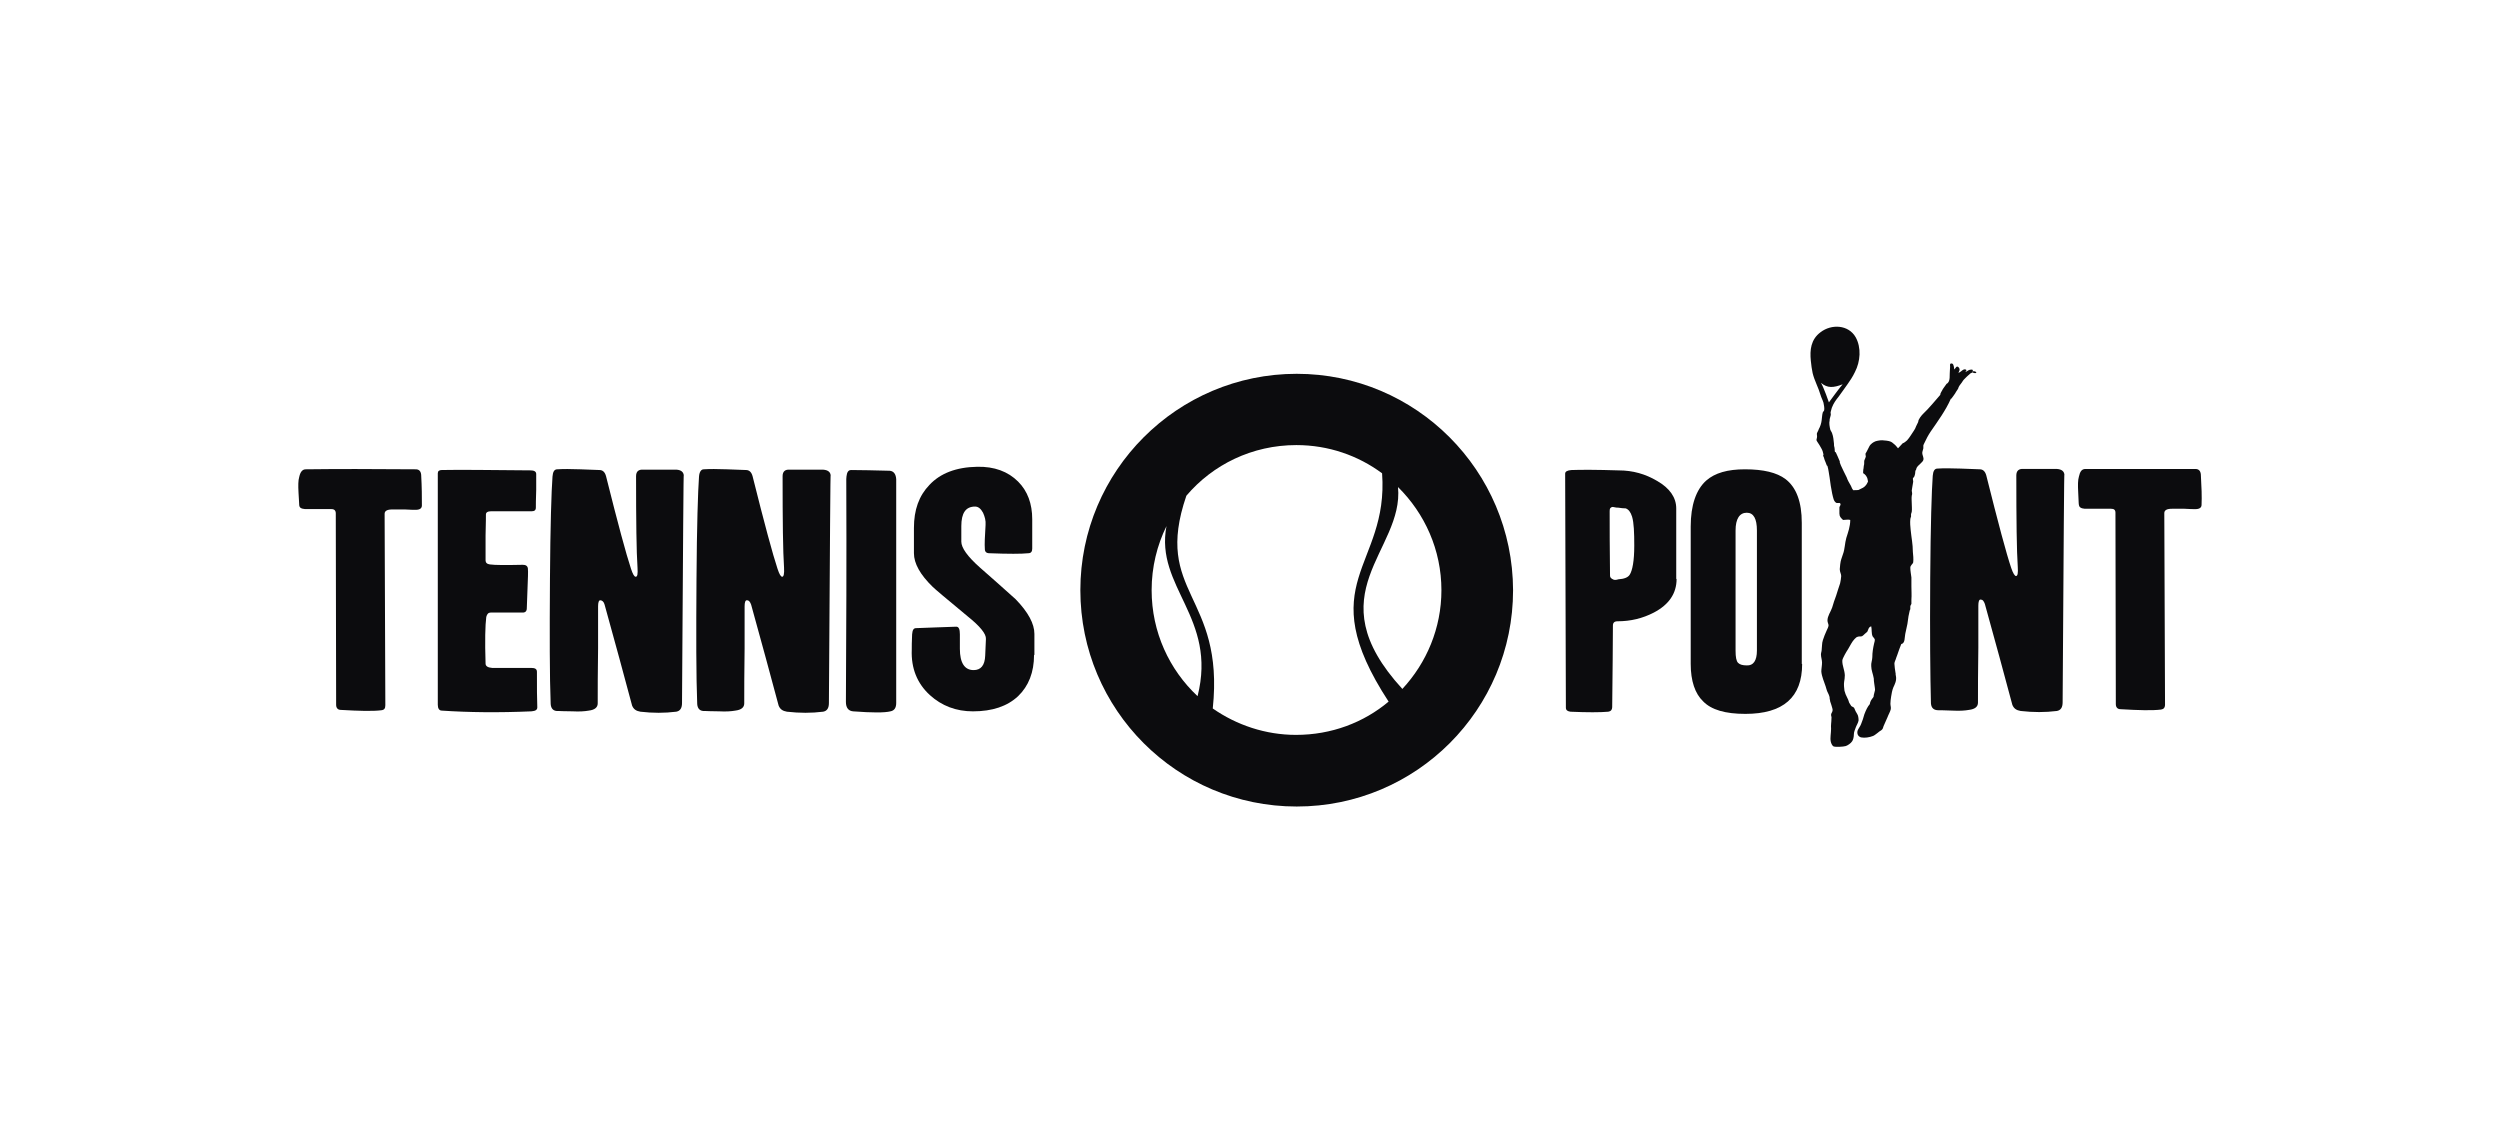 <svg width="176" height="80" viewBox="0 0 176 80" fill="none" xmlns="http://www.w3.org/2000/svg">
<path d="M29.701 35.586C29.701 35.789 29.548 35.891 29.268 35.891C29.14 35.891 28.886 35.891 28.504 35.866H27.612C27.256 35.866 27.077 35.968 27.077 36.172L27.128 49.645C27.128 49.875 27.052 49.977 26.848 50.002C26.237 50.078 25.294 50.053 23.995 49.977C23.791 49.977 23.664 49.849 23.664 49.62L23.639 36.146C23.639 35.942 23.537 35.84 23.333 35.84H21.474C21.194 35.815 21.066 35.739 21.066 35.535C21.066 35.688 21.066 35.407 21.015 34.669C20.99 34.185 20.99 33.828 21.066 33.574C21.143 33.217 21.295 33.039 21.525 33.039C23.588 33.013 26.186 33.013 29.268 33.039C29.497 33.039 29.624 33.166 29.65 33.421C29.701 34.312 29.701 35.025 29.701 35.586Z" fill="#0C0C0E"/>
<path d="M37.826 49.797C37.826 49.976 37.698 50.052 37.418 50.078C35.1 50.179 32.986 50.154 31.102 50.027C30.923 50.027 30.821 49.874 30.821 49.619V33.318C30.821 33.165 30.923 33.089 31.102 33.089C32.375 33.063 34.464 33.089 37.342 33.114C37.596 33.114 37.749 33.191 37.749 33.369V34.49C37.724 35.152 37.724 35.559 37.724 35.738C37.724 35.916 37.622 35.992 37.444 35.992H34.591C34.336 35.992 34.209 36.069 34.209 36.221C34.209 36.298 34.209 36.782 34.184 37.699C34.184 38.488 34.184 39.049 34.184 39.456C34.184 39.609 34.285 39.711 34.489 39.736C34.846 39.787 35.61 39.787 36.807 39.762C37.011 39.762 37.138 39.838 37.163 40.017C37.189 40.271 37.163 40.73 37.138 41.417C37.113 42.207 37.087 42.666 37.087 42.818C37.087 43.022 36.985 43.124 36.807 43.124H34.54C34.387 43.124 34.285 43.226 34.234 43.43C34.158 44.016 34.133 45.111 34.184 46.715C34.184 46.894 34.336 46.996 34.642 47.021H37.393C37.673 47.021 37.8 47.097 37.8 47.301C37.8 48.396 37.8 49.237 37.826 49.797Z" fill="#0C0C0E"/>
<path d="M48.141 33.523C48.116 32.809 48.09 38.133 48.014 49.493C48.014 49.849 47.887 50.053 47.606 50.104C46.791 50.206 45.951 50.206 45.085 50.104C44.779 50.053 44.601 49.926 44.499 49.671C43.939 47.582 43.302 45.214 42.563 42.565C42.512 42.361 42.385 42.259 42.258 42.259C42.156 42.259 42.105 42.412 42.105 42.692V45.647C42.079 47.302 42.079 48.601 42.079 49.518C42.079 49.798 41.876 49.977 41.443 50.028C41.162 50.078 40.78 50.104 40.322 50.078C39.711 50.078 39.38 50.053 39.303 50.053C38.972 50.078 38.794 49.9 38.768 49.569C38.692 47.633 38.692 44.704 38.717 40.782C38.743 36.987 38.819 34.592 38.896 33.548C38.921 33.217 39.023 33.039 39.227 33.039C39.634 33.013 40.169 33.013 40.857 33.039C41.697 33.064 42.156 33.09 42.207 33.09C42.436 33.09 42.589 33.242 42.665 33.523C43.506 36.885 44.092 39.05 44.423 40.043C44.55 40.425 44.652 40.603 44.754 40.603C44.881 40.603 44.907 40.4 44.881 39.967C44.805 38.846 44.779 36.681 44.779 33.523C44.779 33.191 44.958 33.039 45.289 33.064H47.632C47.963 33.09 48.141 33.242 48.141 33.523Z" fill="#0C0C0E"/>
<path d="M58.482 33.523C58.457 32.809 58.431 38.133 58.355 49.493C58.355 49.849 58.228 50.053 57.947 50.104C57.132 50.206 56.292 50.206 55.4 50.104C55.095 50.053 54.916 49.926 54.815 49.671C54.254 47.582 53.617 45.214 52.879 42.565C52.802 42.361 52.726 42.259 52.573 42.259C52.471 42.259 52.42 42.412 52.42 42.692V45.647C52.395 47.302 52.395 48.601 52.395 49.518C52.395 49.798 52.191 49.977 51.758 50.028C51.478 50.078 51.096 50.104 50.637 50.078C50.026 50.078 49.695 50.053 49.619 50.053C49.288 50.078 49.109 49.9 49.084 49.569C49.007 47.633 49.007 44.704 49.033 40.782C49.058 36.987 49.135 34.592 49.211 33.548C49.236 33.217 49.364 33.039 49.542 33.039C49.95 33.013 50.485 33.013 51.172 33.039C52.013 33.064 52.471 33.09 52.522 33.09C52.751 33.09 52.904 33.242 52.981 33.523C53.821 36.885 54.407 39.05 54.738 40.043C54.865 40.425 54.967 40.603 55.069 40.603C55.171 40.603 55.222 40.4 55.197 39.967C55.12 38.846 55.095 36.681 55.095 33.523C55.095 33.191 55.273 33.039 55.604 33.064H57.947C58.304 33.09 58.482 33.242 58.482 33.523Z" fill="#0C0C0E"/>
<path d="M63.093 49.493C63.093 49.824 62.965 50.028 62.685 50.079C62.277 50.181 61.411 50.181 60.062 50.079C59.73 50.053 59.552 49.824 59.552 49.416C59.578 44.704 59.603 39.483 59.578 33.727C59.578 33.599 59.603 33.472 59.629 33.344C59.679 33.166 59.781 33.09 59.909 33.09C60.622 33.09 61.539 33.115 62.634 33.141C62.914 33.166 63.067 33.37 63.093 33.727V49.493Z" fill="#0C0C0E"/>
<path d="M72.797 46.105C72.797 47.328 72.415 48.296 71.676 49.009C70.912 49.722 69.868 50.079 68.492 50.079C67.32 50.079 66.302 49.697 65.461 48.932C64.57 48.117 64.137 47.048 64.188 45.749C64.188 45.52 64.188 45.163 64.213 44.654C64.239 44.348 64.315 44.221 64.493 44.221C64.672 44.221 65.13 44.195 65.894 44.169C66.684 44.144 67.142 44.119 67.321 44.119C67.499 44.119 67.575 44.297 67.575 44.654V45.672C67.575 46.666 67.906 47.175 68.543 47.175C69.052 47.175 69.333 46.844 69.358 46.156L69.409 44.985C69.435 44.628 69.002 44.093 68.11 43.38C66.633 42.157 65.818 41.47 65.665 41.317C64.773 40.451 64.341 39.661 64.341 38.948V37.165C64.341 35.892 64.697 34.898 65.436 34.134C66.2 33.319 67.32 32.886 68.798 32.861C69.995 32.835 70.963 33.192 71.676 33.905C72.338 34.567 72.669 35.459 72.669 36.554V38.617C72.669 38.821 72.593 38.948 72.389 38.948C71.905 38.999 70.988 38.999 69.664 38.948C69.435 38.948 69.333 38.846 69.333 38.642C69.307 38.311 69.333 37.776 69.384 36.961C69.409 36.656 69.333 36.376 69.205 36.095C69.052 35.815 68.874 35.662 68.645 35.662C67.983 35.662 67.677 36.121 67.677 37.038V38.133C67.677 38.566 68.11 39.177 69.002 39.967C69.842 40.706 70.683 41.444 71.498 42.183C72.389 43.1 72.822 43.915 72.822 44.628V46.105H72.797Z" fill="#0C0C0E"/>
<path d="M139.122 26.188C139.096 26.163 139.045 26.163 138.995 26.137C138.969 26.137 138.867 26.137 138.816 26.137C138.842 26.137 138.918 26.086 138.893 26.061C138.842 25.984 138.714 26.035 138.663 26.035C138.562 26.061 138.46 26.163 138.358 26.188C138.383 26.163 138.434 26.086 138.434 26.086C138.434 26.035 138.409 26.01 138.358 26.01C138.205 25.959 138.078 26.163 137.95 26.213C137.925 26.213 137.874 26.265 137.874 26.265C137.874 26.239 137.899 26.213 137.899 26.188C137.925 26.112 137.976 26.061 137.95 25.984C137.95 25.908 137.848 25.806 137.797 25.806C137.696 25.806 137.696 25.908 137.619 25.959L137.568 26.01C137.568 25.984 137.568 25.908 137.568 25.908C137.543 25.755 137.517 25.526 137.313 25.602C137.263 25.653 137.288 25.73 137.288 25.806C137.288 25.933 137.263 26.112 137.263 26.265C137.263 26.494 137.263 26.748 137.186 26.876C137.161 26.901 137.135 26.952 137.11 26.978C137.059 27.003 137.059 27.003 137.033 27.029C136.982 27.105 136.855 27.283 136.779 27.385C136.728 27.512 136.575 27.691 136.6 27.793C136.193 28.251 135.836 28.71 135.378 29.143C135.276 29.244 135.047 29.525 135.047 29.677C135.047 29.729 134.919 29.932 134.894 30.009C134.843 30.136 134.817 30.212 134.741 30.314C134.563 30.569 134.461 30.773 134.257 31.002C134.002 31.231 133.977 31.18 133.951 31.206C133.926 31.231 133.62 31.562 133.62 31.562C133.595 31.537 133.467 31.359 133.366 31.282C133.238 31.18 133.187 31.104 132.984 31.053C132.78 31.002 132.474 31.002 132.576 31.002C132.678 31.002 132.398 30.977 132.194 31.027C131.99 31.053 131.812 31.18 131.735 31.257C131.634 31.333 131.583 31.46 131.532 31.562C131.481 31.664 131.353 31.919 131.328 31.944C131.328 31.97 131.353 32.123 131.353 32.148C131.353 32.174 131.277 32.352 131.252 32.403C131.226 32.454 131.252 32.683 131.226 32.734C131.201 32.785 131.201 32.989 131.175 33.065C131.175 33.142 131.15 33.294 131.175 33.32C131.201 33.345 131.252 33.371 131.252 33.371C131.252 33.371 131.328 33.447 131.353 33.473C131.379 33.498 131.43 33.6 131.455 33.651C131.481 33.702 131.506 33.906 131.506 33.906C131.481 33.957 131.455 34.008 131.455 34.008C131.404 34.135 131.252 34.288 131.15 34.339C131.073 34.364 130.92 34.466 130.844 34.491C130.742 34.517 130.615 34.491 130.487 34.517C130.386 34.441 130.36 34.313 130.309 34.211C130.182 33.982 130.08 33.829 130.003 33.6C129.851 33.294 129.723 33.04 129.596 32.759C129.57 32.683 129.545 32.632 129.52 32.556C129.52 32.53 129.52 32.505 129.52 32.479C129.418 32.25 129.341 32.046 129.239 31.843C129.239 31.817 129.188 31.843 129.188 31.817C129.163 31.792 129.163 31.715 129.163 31.639C129.163 31.562 129.137 31.486 129.137 31.46C129.112 31.41 129.112 31.308 129.112 31.231C129.087 30.977 129.061 30.722 128.985 30.518C128.959 30.416 128.883 30.34 128.857 30.263C128.806 30.06 128.755 29.779 128.806 29.601C128.806 29.55 128.806 29.474 128.832 29.423C128.857 29.296 128.908 29.219 128.883 29.117C128.857 29.041 128.883 29.066 128.883 28.99C128.883 28.939 128.959 28.761 128.959 28.71C129.087 28.378 129.239 28.175 129.443 27.92C129.672 27.614 129.876 27.309 130.08 27.029C130.207 26.85 130.436 26.519 130.589 26.188C130.971 25.449 131.048 24.482 130.64 23.743C130.131 22.851 128.934 22.8 128.17 23.386C127.482 23.896 127.405 24.634 127.482 25.398C127.507 25.704 127.558 26.01 127.609 26.265C127.737 26.799 128.017 27.283 128.17 27.818C128.221 27.997 128.322 28.175 128.373 28.353C128.399 28.506 128.45 28.71 128.424 28.863C128.424 28.939 128.348 28.964 128.322 29.041C128.271 29.219 128.271 29.423 128.246 29.576C128.221 29.805 128.144 30.034 128.042 30.212C128.017 30.314 127.94 30.416 127.915 30.493C127.889 30.569 127.94 30.696 127.915 30.798C127.889 30.977 127.838 30.951 127.94 31.104C128.042 31.257 128.144 31.41 128.221 31.562C128.297 31.69 128.348 31.843 128.373 31.995C128.373 32.021 128.348 32.046 128.348 32.046C128.348 32.097 128.373 32.148 128.399 32.199C128.424 32.326 128.475 32.428 128.526 32.556C128.552 32.632 128.577 32.709 128.603 32.759C128.603 32.785 128.654 32.785 128.654 32.81C128.73 33.065 128.755 33.345 128.806 33.625C128.857 34.033 128.908 34.364 128.985 34.746C129.061 35.052 129.087 35.306 129.29 35.408C129.418 35.434 129.545 35.357 129.57 35.485C129.596 35.561 129.52 35.612 129.494 35.714C129.494 35.816 129.494 36.045 129.494 36.147C129.494 36.376 129.596 36.453 129.749 36.605C129.953 36.605 130.131 36.554 130.258 36.605C130.258 37.064 130.105 37.471 129.978 37.879C129.876 38.236 129.876 38.669 129.749 39C129.723 39.076 129.647 39.305 129.621 39.382C129.57 39.509 129.52 39.942 129.52 40.069C129.52 40.273 129.621 40.401 129.621 40.553C129.621 40.655 129.57 40.961 129.545 41.063C129.469 41.318 129.341 41.649 129.265 41.929C129.163 42.209 129.061 42.489 128.985 42.769C128.883 43.075 128.654 43.355 128.654 43.686C128.654 43.814 128.73 43.941 128.73 44.017C128.73 44.119 128.654 44.272 128.603 44.374C128.552 44.501 128.501 44.629 128.45 44.731C128.373 44.934 128.271 45.189 128.271 45.418C128.271 45.52 128.246 45.648 128.246 45.749C128.246 45.851 128.195 45.953 128.195 46.081C128.195 46.259 128.271 46.463 128.271 46.641C128.271 46.87 128.221 47.074 128.221 47.278C128.246 47.609 128.424 48.016 128.526 48.322C128.577 48.475 128.577 48.526 128.628 48.653C128.679 48.755 128.806 49.01 128.806 49.111C128.806 49.188 128.806 49.188 128.832 49.29C128.832 49.366 128.857 49.417 128.883 49.493C128.934 49.621 128.934 49.672 128.985 49.825C129.087 50.105 128.908 50.156 128.908 50.334C128.908 50.41 128.959 50.487 128.934 50.589C128.934 50.843 128.883 51.047 128.908 51.302C128.908 51.608 128.832 51.939 128.883 52.193C128.908 52.346 129.01 52.525 129.087 52.55C129.239 52.601 129.749 52.575 129.927 52.525C130.054 52.499 130.309 52.321 130.386 52.193C130.462 52.092 130.513 51.888 130.513 51.684C130.513 51.531 130.589 51.378 130.64 51.225C130.691 51.073 130.819 50.894 130.844 50.716C130.844 50.563 130.819 50.359 130.742 50.258C130.64 50.105 130.615 50.028 130.538 49.85C130.513 49.774 130.335 49.748 130.309 49.672C130.284 49.621 130.207 49.519 130.182 49.468C130.156 49.366 130.08 49.162 130.029 49.086C129.953 48.933 129.902 48.831 129.851 48.628C129.825 48.5 129.8 48.144 129.825 48.016C129.851 47.863 129.876 47.685 129.876 47.532C129.851 47.125 129.698 46.896 129.698 46.514C129.698 46.386 129.825 46.208 129.876 46.081C129.953 45.928 130.029 45.826 130.105 45.698C130.258 45.444 130.386 45.164 130.564 44.985C130.615 44.934 130.717 44.833 130.768 44.833C130.869 44.782 131.022 44.832 131.099 44.782C131.15 44.756 131.226 44.68 131.277 44.629C131.328 44.578 131.404 44.527 131.455 44.476C131.532 44.349 131.532 44.145 131.735 44.094C131.786 44.298 131.735 44.603 131.837 44.807C131.888 44.883 131.965 44.934 131.99 45.036C131.99 45.113 131.965 45.189 131.939 45.291C131.863 45.622 131.812 45.928 131.812 46.259C131.812 46.463 131.71 46.692 131.735 46.896C131.735 47.176 131.863 47.456 131.914 47.762C131.914 47.991 131.965 48.195 131.99 48.424C131.99 48.475 132.016 48.577 131.99 48.628C131.965 48.729 131.939 48.857 131.914 48.933C131.914 48.959 131.914 49.06 131.863 49.111C131.761 49.239 131.659 49.366 131.634 49.57C131.481 49.748 131.379 49.952 131.252 50.283C131.201 50.487 131.099 50.792 131.022 50.971C130.971 51.124 130.819 51.302 130.768 51.455C130.717 51.709 130.844 51.862 131.022 51.913C131.277 51.964 131.608 51.913 131.863 51.811C131.939 51.786 132.067 51.684 132.168 51.608C132.27 51.531 132.347 51.455 132.449 51.404C132.551 51.327 132.576 51.225 132.601 51.124C132.703 50.894 132.78 50.716 132.882 50.487C132.933 50.334 133.085 50.079 133.111 49.926C133.136 49.799 133.085 49.672 133.085 49.544C133.085 49.392 133.111 49.188 133.136 49.035C133.162 48.857 133.213 48.577 133.289 48.398C133.391 48.169 133.544 47.914 133.467 47.558C133.442 47.507 133.467 47.43 133.442 47.354C133.417 47.201 133.366 46.87 133.366 46.717C133.366 46.59 133.467 46.437 133.493 46.31C133.518 46.233 133.544 46.182 133.569 46.106C133.671 45.826 133.748 45.571 133.849 45.342C134.13 45.291 134.079 44.858 134.13 44.629C134.181 44.374 134.232 44.145 134.283 43.916C134.308 43.737 134.333 43.559 134.359 43.381C134.384 43.253 134.41 43.151 134.435 43.024C134.435 42.973 134.486 42.922 134.486 42.871C134.486 42.795 134.486 42.744 134.486 42.693C134.486 42.642 134.537 42.566 134.563 42.515C134.563 42.413 134.563 42.311 134.563 42.209C134.588 41.903 134.563 41.598 134.563 41.267C134.563 41.063 134.563 40.859 134.563 40.655C134.537 40.426 134.486 40.197 134.486 39.968C134.486 39.789 134.665 39.713 134.69 39.586C134.716 39.356 134.69 39.076 134.665 38.847C134.665 38.312 134.563 37.853 134.512 37.319C134.486 37.064 134.461 36.809 134.486 36.554C134.486 36.504 134.512 36.427 134.537 36.376C134.537 36.325 134.537 36.249 134.537 36.198C134.537 36.147 134.588 36.071 134.588 36.02C134.614 35.841 134.588 35.638 134.588 35.459C134.588 35.281 134.563 35.077 134.588 34.899C134.614 34.848 134.614 34.772 134.614 34.721C134.614 34.67 134.588 34.593 134.588 34.542C134.588 34.491 134.614 34.415 134.614 34.364C134.639 34.186 134.665 34.058 134.69 33.906C134.69 33.829 134.665 33.778 134.665 33.702C134.665 33.651 134.741 33.6 134.766 33.549C134.817 33.422 134.843 33.269 134.843 33.142C134.919 33.065 134.894 32.989 134.945 32.912C135.047 32.734 135.378 32.53 135.403 32.377C135.454 32.225 135.327 32.046 135.327 31.893C135.327 31.792 135.378 31.69 135.403 31.562C135.403 31.486 135.403 31.41 135.403 31.359C135.429 31.257 135.505 31.155 135.531 31.078C135.581 30.977 135.632 30.875 135.683 30.773C135.76 30.645 135.836 30.493 135.913 30.391C136.422 29.652 136.982 28.888 137.339 28.073C137.364 28.073 137.364 28.073 137.39 28.047C137.441 27.971 137.568 27.818 137.645 27.691C137.721 27.538 137.823 27.436 137.874 27.309C137.874 27.283 137.874 27.309 137.874 27.283C137.95 27.105 138.078 27.003 138.179 26.825C138.205 26.774 138.256 26.723 138.307 26.672C138.332 26.646 138.409 26.57 138.46 26.519C138.562 26.443 138.612 26.366 138.714 26.29C138.765 26.265 138.816 26.239 138.867 26.213C139.02 26.315 139.173 26.265 139.122 26.188ZM128.755 28.328C128.755 28.328 128.399 27.283 128.195 26.952C128.654 27.334 129.061 27.309 129.723 27.054C129.57 27.207 128.755 28.328 128.755 28.328Z" fill="#0C0C0E"/>
<path d="M145.337 33.472C145.311 32.759 145.286 38.082 145.209 49.442C145.209 49.798 145.082 50.002 144.802 50.053C143.987 50.155 143.146 50.155 142.255 50.053C141.949 50.002 141.771 49.875 141.669 49.62C141.109 47.532 140.472 45.163 139.733 42.514C139.657 42.31 139.58 42.208 139.427 42.208C139.326 42.208 139.275 42.361 139.275 42.641V45.596C139.249 47.251 139.249 48.55 139.249 49.467C139.249 49.747 139.045 49.926 138.612 49.977C138.332 50.028 137.95 50.053 137.492 50.028C136.88 50.002 136.549 50.002 136.473 50.002C136.142 50.002 135.963 49.849 135.938 49.518C135.887 47.582 135.862 44.653 135.887 40.731C135.913 36.936 135.989 34.542 136.065 33.497C136.091 33.166 136.193 32.988 136.396 32.988C136.804 32.962 137.339 32.962 138.027 32.988C138.867 33.013 139.326 33.039 139.377 33.039C139.606 33.039 139.759 33.192 139.835 33.472C140.676 36.834 141.261 39.024 141.592 39.992C141.72 40.374 141.847 40.553 141.924 40.553C142.051 40.553 142.076 40.323 142.051 39.916C141.975 38.795 141.949 36.63 141.949 33.472C141.949 33.141 142.127 32.988 142.458 33.013H144.802C145.158 33.039 145.337 33.192 145.337 33.472Z" fill="#0C0C0E"/>
<path d="M154.99 35.537C154.99 35.741 154.837 35.843 154.557 35.843C154.43 35.843 154.175 35.843 153.793 35.817H152.902C152.545 35.817 152.367 35.919 152.367 36.123L152.418 49.597C152.418 49.826 152.316 49.928 152.137 49.953C151.526 50.03 150.584 50.004 149.285 49.928C149.081 49.928 148.954 49.801 148.954 49.571L148.928 36.097C148.928 35.894 148.826 35.817 148.622 35.817H146.763C146.508 35.792 146.356 35.715 146.356 35.512C146.356 35.665 146.33 35.384 146.305 34.646C146.279 34.162 146.279 33.805 146.356 33.55C146.432 33.194 146.559 33.016 146.814 33.016C148.877 33.016 151.475 33.016 154.557 33.016C154.786 33.016 154.914 33.143 154.939 33.398C154.99 34.264 155.016 34.977 154.99 35.537Z" fill="#0C0C0E"/>
<path d="M118.032 40.758C118.032 41.776 117.497 42.566 116.428 43.126C115.638 43.534 114.798 43.738 113.881 43.738C113.651 43.738 113.549 43.84 113.549 44.043C113.549 45.317 113.524 47.202 113.499 49.749C113.499 49.978 113.397 50.08 113.218 50.105C112.633 50.156 111.741 50.156 110.569 50.105C110.366 50.08 110.238 50.003 110.238 49.825L110.187 33.346C110.187 33.193 110.34 33.116 110.62 33.091C111.308 33.066 112.403 33.066 113.957 33.116C114.95 33.116 115.842 33.371 116.657 33.855C117.548 34.364 118.007 35.027 118.007 35.791V40.758H118.032ZM115.052 38.414C115.052 37.497 115.027 36.81 114.899 36.377C114.798 36.045 114.645 35.867 114.466 35.791C114.288 35.791 114.11 35.765 113.932 35.74C113.855 35.74 113.753 35.74 113.549 35.689C113.473 35.689 113.422 35.714 113.371 35.765C113.32 35.842 113.32 35.918 113.32 35.995C113.32 37.039 113.32 38.542 113.346 40.528C113.346 40.656 113.422 40.732 113.6 40.809C113.677 40.834 113.779 40.834 113.932 40.783C114.339 40.758 114.594 40.656 114.721 40.477C114.925 40.172 115.052 39.484 115.052 38.414Z" fill="#0C0C0E"/>
<path d="M126.871 46.742C126.871 49.086 125.546 50.257 122.872 50.257C121.471 50.257 120.478 49.977 119.892 49.366C119.331 48.831 119.026 47.939 119.026 46.742V37.063C119.026 35.561 119.408 34.465 120.121 33.829C120.732 33.294 121.624 33.039 122.846 33.039C124.145 33.039 125.088 33.268 125.699 33.727C126.463 34.313 126.845 35.331 126.845 36.809V46.742H126.871ZM123.687 45.8V37.344C123.687 36.529 123.458 36.096 122.974 36.096C122.464 36.096 122.184 36.529 122.184 37.344V45.8C122.184 46.258 122.235 46.538 122.362 46.666C122.49 46.793 122.693 46.844 122.974 46.844C123.432 46.87 123.687 46.513 123.687 45.8Z" fill="#0C0C0E"/>
<path d="M91.288 26.316C82.883 26.316 76.057 33.142 76.057 41.548C76.057 49.953 82.858 56.779 91.288 56.779C99.719 56.779 106.52 49.953 106.52 41.548C106.494 33.142 99.694 26.316 91.288 26.316ZM81.075 41.548C81.075 39.918 81.457 38.389 82.119 37.039C81.304 41.344 85.71 43.458 84.309 49.011C82.323 47.151 81.075 44.502 81.075 41.548ZM85.379 49.877C86.22 41.828 81.151 41.803 83.52 34.9C85.379 32.709 88.155 31.334 91.263 31.334C93.53 31.334 95.618 32.073 97.299 33.321C97.783 39.969 92.231 40.937 97.758 49.393C96 50.87 93.734 51.736 91.237 51.736C89.098 51.736 87.06 51.048 85.379 49.877ZM98.726 48.501C92.536 41.752 98.853 38.797 98.42 34.289C100.305 36.148 101.476 38.721 101.476 41.548C101.476 44.222 100.432 46.667 98.726 48.501Z" fill="#0C0C0E"/>
</svg>
